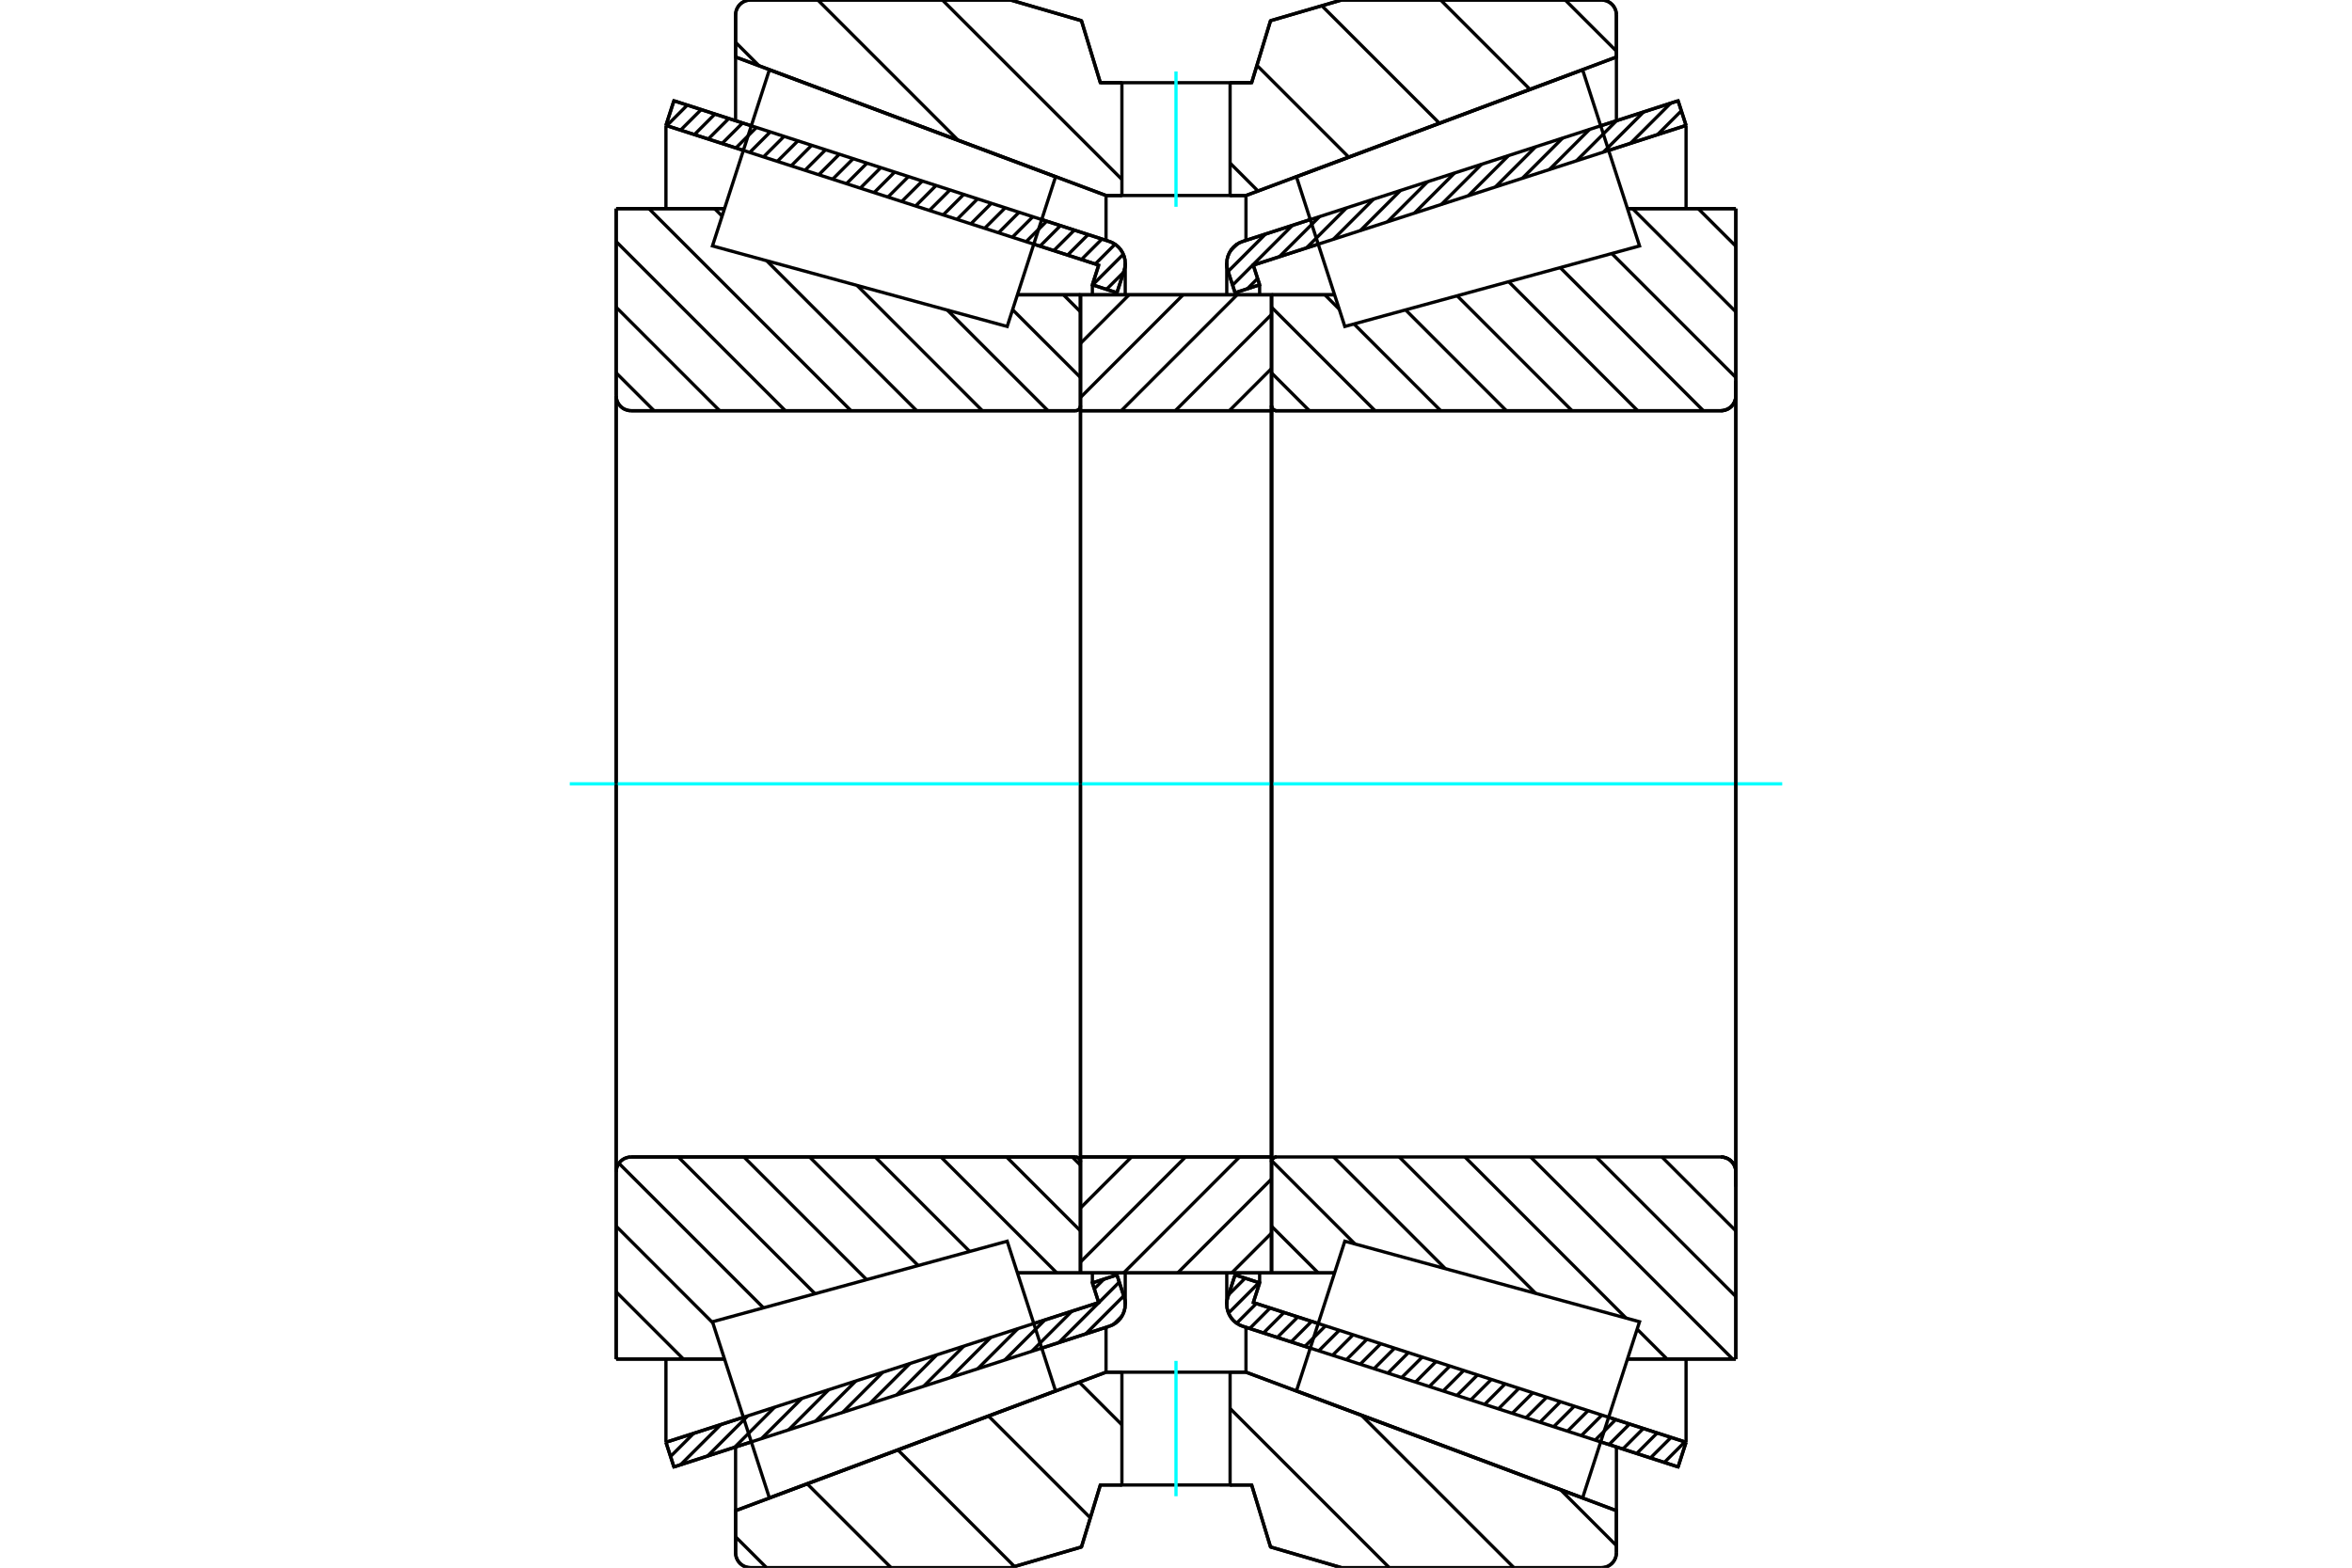 <?xml version="1.0" standalone="no"?>
<!DOCTYPE svg PUBLIC "-//W3C//DTD SVG 1.1//EN"
	"http://www.w3.org/Graphics/SVG/1.1/DTD/svg11.dtd">
<svg xmlns="http://www.w3.org/2000/svg" height="100%" width="100%" viewBox="0 0 36000 24000">
	<rect x="-1800" y="-1200" width="39600" height="26400" style="fill:#FFF"/>
	<g style="fill:none; fill-rule:evenodd" transform="matrix(1 0 0 1 0 0)">
		<g style="fill:none; stroke:#000; stroke-width:50; shape-rendering:geometricPrecision">
			<line x1="20055" y1="20639" x2="19024" y2="20305"/>
			<line x1="25685" y1="22457" x2="24501" y2="22074"/>
			<line x1="25807" y1="22080" x2="25685" y2="22457"/>
			<line x1="24622" y1="21698" x2="25807" y2="22080"/>
			<line x1="19183" y1="19941" x2="20177" y2="20262"/>
			<line x1="19280" y1="19640" x2="19183" y2="19941"/>
			<line x1="18904" y1="19518" x2="19280" y2="19640"/>
			<line x1="18794" y1="19857" x2="18904" y2="19518"/>
			<polyline points="18794,19857 18781,19911 18777,19966 18781,20022 18794,20077 18816,20128 18845,20176 18882,20219 18924,20255 18972,20284 19024,20305"/>
			<line x1="24501" y1="1926" x2="25685" y2="1543"/>
			<line x1="19024" y1="3695" x2="20055" y2="3361"/>
			<polyline points="19024,3695 18972,3716 18924,3745 18882,3781 18845,3824 18816,3872 18794,3923 18781,3978 18777,4034 18781,4089 18794,4143"/>
			<line x1="18904" y1="4482" x2="18794" y2="4143"/>
			<line x1="19280" y1="4360" x2="18904" y2="4482"/>
			<line x1="19183" y1="4059" x2="19280" y2="4360"/>
			<line x1="20177" y1="3738" x2="19183" y2="4059"/>
			<line x1="25807" y1="1920" x2="24622" y2="2302"/>
			<line x1="25685" y1="1543" x2="25807" y2="1920"/>
			<line x1="18904" y1="19487" x2="18904" y2="19518"/>
			<line x1="18904" y1="4482" x2="18904" y2="4513"/>
			<line x1="19280" y1="19487" x2="19280" y2="19640"/>
			<line x1="19280" y1="4360" x2="19280" y2="4513"/>
			<line x1="25807" y1="20806" x2="25807" y2="22080"/>
			<line x1="25807" y1="1920" x2="25807" y2="3194"/>
			<line x1="18777" y1="19486" x2="18777" y2="19966"/>
			<line x1="18777" y1="4034" x2="18777" y2="4514"/>
			<line x1="11499" y1="22074" x2="10315" y2="22457"/>
			<line x1="16976" y1="20305" x2="15945" y2="20639"/>
			<polyline points="16976,20305 17028,20284 17076,20255 17118,20219 17155,20176 17184,20128 17206,20077 17219,20022 17223,19966 17219,19911 17206,19857"/>
			<line x1="17096" y1="19518" x2="17206" y2="19857"/>
			<line x1="16720" y1="19640" x2="17096" y2="19518"/>
			<line x1="16817" y1="19941" x2="16720" y2="19640"/>
			<line x1="15823" y1="20262" x2="16817" y2="19941"/>
			<line x1="10193" y1="22080" x2="11378" y2="21698"/>
			<line x1="10315" y1="22457" x2="10193" y2="22080"/>
			<line x1="15945" y1="3361" x2="16976" y2="3695"/>
			<line x1="10315" y1="1543" x2="11499" y2="1926"/>
			<line x1="10193" y1="1920" x2="10315" y2="1543"/>
			<line x1="11378" y1="2302" x2="10193" y2="1920"/>
			<line x1="16817" y1="4059" x2="15823" y2="3738"/>
			<line x1="16720" y1="4360" x2="16817" y2="4059"/>
			<line x1="17096" y1="4482" x2="16720" y2="4360"/>
			<line x1="17206" y1="4143" x2="17096" y2="4482"/>
			<polyline points="17206,4143 17219,4089 17223,4034 17219,3978 17206,3923 17184,3872 17155,3824 17118,3781 17076,3745 17028,3716 16976,3695"/>
			<line x1="16720" y1="4513" x2="16720" y2="4360"/>
			<line x1="16720" y1="19640" x2="16720" y2="19487"/>
			<line x1="10193" y1="3194" x2="10193" y2="1920"/>
			<line x1="10193" y1="22080" x2="10193" y2="20806"/>
			<line x1="17096" y1="4513" x2="17096" y2="4482"/>
			<line x1="17096" y1="19518" x2="17096" y2="19487"/>
			<line x1="17223" y1="4514" x2="17223" y2="4034"/>
			<line x1="17223" y1="19966" x2="17223" y2="19486"/>
			<line x1="19462" y1="4513" x2="20427" y2="4513"/>
			<polyline points="19462,6211 19463,6223 19466,6235 19471,6246 19477,6256 19485,6265 19494,6273 19504,6279 19515,6284 19527,6287 19539,6288"/>
			<line x1="26340" y1="6288" x2="19539" y2="6288"/>
			<polyline points="26340,6288 26376,6285 26411,6276 26444,6263 26475,6244 26502,6221 26525,6193 26544,6163 26558,6130 26566,6095 26569,6059"/>
			<line x1="26569" y1="3194" x2="26569" y2="6059"/>
			<line x1="26569" y1="3194" x2="24910" y2="3194"/>
			<line x1="26569" y1="20806" x2="24910" y2="20806"/>
			<line x1="26569" y1="17941" x2="26569" y2="20806"/>
			<polyline points="26569,17941 26566,17905 26558,17870 26544,17837 26525,17807 26502,17779 26475,17756 26444,17737 26411,17724 26376,17715 26340,17712"/>
			<polyline points="19539,17712 19527,17713 19515,17716 19504,17721 19494,17727 19485,17735 19477,17744 19471,17754 19466,17765 19463,17777 19462,17789"/>
			<line x1="20427" y1="19487" x2="19462" y2="19487"/>
			<line x1="24910" y1="3815" x2="24910" y2="3815"/>
			<line x1="24910" y1="20185" x2="24910" y2="20185"/>
			<line x1="19462" y1="6288" x2="19462" y2="17712"/>
			<polyline points="19462,6211 19463,6223 19466,6235 19471,6246 19477,6256 19485,6265 19494,6273 19504,6279 19515,6284 19527,6287 19539,6288"/>
			<polyline points="19539,17712 19527,17713 19515,17716 19504,17721 19494,17727 19485,17735 19477,17744 19471,17754 19466,17765 19463,17777 19462,17789"/>
			<polyline points="26340,6288 26376,6285 26411,6276 26444,6263 26475,6244 26502,6221 26525,6193 26544,6163 26558,6130 26566,6095 26569,6059"/>
			<polyline points="26569,17941 26566,17905 26558,17870 26544,17837 26525,17807 26502,17779 26475,17756 26444,17737 26411,17724 26376,17715 26340,17712"/>
			<line x1="16538" y1="19487" x2="15573" y2="19487"/>
			<polyline points="16538,17789 16537,17777 16534,17765 16529,17754 16523,17744 16515,17735 16506,17727 16496,17721 16485,17716 16473,17713 16461,17712"/>
			<line x1="9660" y1="17712" x2="16461" y2="17712"/>
			<polyline points="9660,17712 9624,17715 9589,17724 9556,17737 9525,17756 9498,17779 9475,17807 9456,17837 9442,17870 9434,17905 9431,17941"/>
			<line x1="9431" y1="20806" x2="9431" y2="17941"/>
			<line x1="9431" y1="20806" x2="11090" y2="20806"/>
			<line x1="9431" y1="3194" x2="11090" y2="3194"/>
			<line x1="9431" y1="6059" x2="9431" y2="3194"/>
			<polyline points="9431,6059 9434,6095 9442,6130 9456,6163 9475,6193 9498,6221 9525,6244 9556,6263 9589,6276 9624,6285 9660,6288"/>
			<line x1="16461" y1="6288" x2="9660" y2="6288"/>
			<polyline points="16461,6288 16473,6287 16485,6284 16496,6279 16506,6273 16515,6265 16523,6256 16529,6246 16534,6235 16537,6223 16538,6211"/>
			<line x1="15573" y1="4513" x2="16538" y2="4513"/>
			<line x1="11090" y1="20185" x2="11090" y2="20185"/>
			<line x1="11090" y1="3815" x2="11090" y2="3815"/>
			<line x1="9431" y1="17941" x2="9431" y2="6059"/>
			<line x1="15467" y1="0" x2="16553" y2="317"/>
			<line x1="11488" y1="0" x2="15467" y2="0"/>
			<polyline points="11488,0 11452,3 11417,11 11384,25 11353,44 11326,67 11303,94 11284,125 11270,158 11262,193 11259,229"/>
			<line x1="11259" y1="873" x2="11259" y2="229"/>
			<line x1="16929" y1="2993" x2="11259" y2="873"/>
			<line x1="17172" y1="2993" x2="16929" y2="2993"/>
			<line x1="19071" y1="2993" x2="18828" y2="2993"/>
			<line x1="24741" y1="873" x2="19071" y2="2993"/>
			<line x1="24741" y1="229" x2="24741" y2="873"/>
			<polyline points="24741,229 24738,193 24730,158 24716,125 24697,94 24674,67 24647,44 24616,25 24583,11 24548,3 24512,0"/>
			<line x1="20533" y1="0" x2="24512" y2="0"/>
			<line x1="19447" y1="317" x2="20533" y2="0"/>
			<line x1="19158" y1="1266" x2="19447" y2="317"/>
			<line x1="18828" y1="1266" x2="19158" y2="1266"/>
			<line x1="16842" y1="1266" x2="17172" y2="1266"/>
			<line x1="16553" y1="317" x2="16842" y2="1266"/>
			<line x1="16553" y1="23683" x2="15467" y2="24000"/>
			<line x1="16842" y1="22734" x2="16553" y2="23683"/>
			<line x1="19158" y1="22734" x2="18828" y2="22734"/>
			<line x1="17172" y1="22734" x2="16842" y2="22734"/>
			<line x1="19447" y1="23683" x2="19158" y2="22734"/>
			<line x1="20533" y1="24000" x2="19447" y2="23683"/>
			<line x1="24512" y1="24000" x2="20533" y2="24000"/>
			<polyline points="24512,24000 24548,23997 24583,23989 24616,23975 24647,23956 24674,23933 24697,23906 24716,23875 24730,23842 24738,23807 24741,23771"/>
			<line x1="24741" y1="23127" x2="24741" y2="23771"/>
			<line x1="19071" y1="21007" x2="24741" y2="23127"/>
			<line x1="16929" y1="21007" x2="17172" y2="21007"/>
			<line x1="18828" y1="21007" x2="19071" y2="21007"/>
			<line x1="11259" y1="23127" x2="16929" y2="21007"/>
			<line x1="11259" y1="23771" x2="11259" y2="23127"/>
			<polyline points="11259,23771 11262,23807 11270,23842 11284,23875 11303,23906 11326,23933 11353,23956 11384,23975 11417,23989 11452,23997 11488,24000"/>
			<line x1="15467" y1="24000" x2="11488" y2="24000"/>
			<line x1="24741" y1="22152" x2="24741" y2="23127"/>
			<line x1="24741" y1="873" x2="24741" y2="1848"/>
			<line x1="11259" y1="22152" x2="11259" y2="23127"/>
			<line x1="11259" y1="873" x2="11259" y2="1848"/>
			<line x1="16929" y1="20321" x2="16929" y2="21007"/>
			<line x1="16929" y1="2993" x2="16929" y2="3679"/>
			<line x1="19071" y1="20321" x2="19071" y2="21007"/>
			<line x1="19071" y1="2993" x2="19071" y2="3679"/>
			<line x1="16538" y1="17712" x2="19462" y2="17712"/>
			<line x1="16538" y1="19487" x2="16538" y2="17712"/>
			<line x1="19462" y1="19487" x2="16538" y2="19487"/>
			<line x1="19462" y1="17712" x2="19462" y2="19487"/>
			<line x1="19462" y1="6288" x2="16538" y2="6288"/>
			<line x1="19462" y1="4513" x2="19462" y2="6288"/>
			<line x1="16538" y1="4513" x2="19462" y2="4513"/>
			<line x1="16538" y1="6288" x2="16538" y2="4513"/>
			<line x1="19462" y1="6288" x2="19462" y2="17712"/>
			<line x1="16538" y1="6288" x2="16538" y2="17712"/>
		</g>
		<g style="fill:none; stroke:#0FF; stroke-width:50; shape-rendering:geometricPrecision">
			<line x1="8721" y1="12000" x2="27279" y2="12000"/>
		</g>
		<g style="fill:none; stroke:#000; stroke-width:50; shape-rendering:geometricPrecision">
			<line x1="23957" y1="0" x2="24741" y2="783"/>
			<line x1="22051" y1="0" x2="23418" y2="1368"/>
			<line x1="20232" y1="88" x2="22031" y2="1886"/>
			<line x1="19239" y1="1001" x2="20643" y2="2405"/>
			<line x1="18828" y1="2497" x2="19255" y2="2924"/>
			<line x1="14424" y1="0" x2="17172" y2="2747"/>
			<line x1="12518" y1="0" x2="14664" y2="2146"/>
			<line x1="11259" y1="648" x2="11619" y2="1008"/>
			<line x1="23886" y1="22807" x2="24741" y2="23662"/>
			<line x1="20841" y1="21669" x2="23172" y2="24000"/>
			<line x1="18828" y1="21563" x2="21265" y2="24000"/>
			<line x1="16519" y1="21160" x2="17172" y2="21813"/>
			<line x1="15131" y1="21679" x2="16689" y2="23237"/>
			<line x1="13744" y1="22198" x2="15528" y2="23982"/>
			<line x1="12356" y1="22717" x2="13639" y2="24000"/>
			<line x1="11259" y1="23527" x2="11733" y2="24000"/>
			<polyline points="18828,1266 19158,1266 19447,317 20533,0 24512,0"/>
			<polyline points="24741,229 24738,193 24730,158 24716,125 24697,94 24674,67 24647,44 24616,25 24583,11 24548,3 24512,0"/>
			<polyline points="24741,229 24741,873 19071,2993 18828,2993"/>
			<polyline points="17172,1266 16842,1266 16553,317 15467,0 11488,0 11452,3 11417,11 11384,25 11353,44 11326,67 11303,94 11284,125 11270,158 11262,193 11259,229 11259,873 16929,2993 17172,2993"/>
			<polyline points="17172,21007 16929,21007 11259,23127 11259,23771 11262,23807 11270,23842 11284,23875 11303,23906 11326,23933 11353,23956 11384,23975 11417,23989 11452,23997 11488,24000 15467,24000 16553,23683 16842,22734 17172,22734"/>
			<polyline points="18828,21007 19071,21007 24741,23127 24741,23771"/>
			<polyline points="24512,24000 24548,23997 24583,23989 24616,23975 24647,23956 24674,23933 24697,23906 24716,23875 24730,23842 24738,23807 24741,23771"/>
			<polyline points="24512,24000 20533,24000 19447,23683 19158,22734 18828,22734"/>
			<line x1="16277" y1="4513" x2="16538" y2="4774"/>
			<line x1="15499" y1="4741" x2="16538" y2="5779"/>
			<line x1="14502" y1="4749" x2="16041" y2="6288"/>
			<line x1="13119" y1="4370" x2="15036" y2="6288"/>
			<line x1="10937" y1="3194" x2="11053" y2="3309"/>
			<line x1="11735" y1="3992" x2="14031" y2="6288"/>
			<line x1="9932" y1="3194" x2="13026" y2="6288"/>
			<line x1="9431" y1="3698" x2="12021" y2="6288"/>
			<line x1="9431" y1="4703" x2="11016" y2="6288"/>
			<line x1="9431" y1="5708" x2="10011" y2="6288"/>
			<line x1="16411" y1="17712" x2="16538" y2="17839"/>
			<line x1="15406" y1="17712" x2="16538" y2="18844"/>
			<line x1="14401" y1="17712" x2="16176" y2="19487"/>
			<line x1="13396" y1="17712" x2="14842" y2="19158"/>
			<line x1="12391" y1="17712" x2="14053" y2="19374"/>
			<line x1="11386" y1="17712" x2="13264" y2="19590"/>
			<line x1="10381" y1="17712" x2="12475" y2="19806"/>
			<line x1="9473" y1="17809" x2="11686" y2="20022"/>
			<line x1="9431" y1="18772" x2="10911" y2="20252"/>
			<line x1="9431" y1="19777" x2="10460" y2="20806"/>
			<line x1="9431" y1="20782" x2="9455" y2="20806"/>
			<polyline points="16538,12000 16538,4513 16538,6211"/>
			<polyline points="16461,6288 16473,6287 16485,6284 16496,6279 16506,6273 16515,6265 16523,6256 16529,6246 16534,6235 16537,6223 16538,6211"/>
			<line x1="16461" y1="6288" x2="9660" y2="6288"/>
			<polyline points="9431,6059 9434,6095 9442,6130 9456,6163 9475,6193 9498,6221 9525,6244 9556,6263 9589,6276 9624,6285 9660,6288"/>
			<line x1="9431" y1="6059" x2="9431" y2="3194"/>
			<line x1="9431" y1="6059" x2="9431" y2="12000"/>
			<line x1="9431" y1="3194" x2="11090" y2="3194"/>
			<line x1="15573" y1="4513" x2="16538" y2="4513"/>
			<line x1="16538" y1="19487" x2="15573" y2="19487"/>
			<line x1="11090" y1="20806" x2="9431" y2="20806"/>
			<line x1="9431" y1="12000" x2="9431" y2="17941"/>
			<line x1="9431" y1="20806" x2="9431" y2="17941"/>
			<polyline points="9660,17712 9624,17715 9589,17724 9556,17737 9525,17756 9498,17779 9475,17807 9456,17837 9442,17870 9434,17905 9431,17941"/>
			<line x1="9660" y1="17712" x2="16461" y2="17712"/>
			<polyline points="16538,17789 16537,17777 16534,17765 16529,17754 16523,17744 16515,17735 16506,17727 16496,17721 16485,17716 16473,17713 16461,17712"/>
			<polyline points="16538,17789 16538,19487 16538,12000"/>
			<line x1="25993" y1="3194" x2="26569" y2="3769"/>
			<line x1="24988" y1="3194" x2="26569" y2="4774"/>
			<line x1="24670" y1="3881" x2="26569" y2="5779"/>
			<line x1="23881" y1="4097" x2="26072" y2="6288"/>
			<line x1="23092" y1="4312" x2="25067" y2="6288"/>
			<line x1="22303" y1="4528" x2="24062" y2="6288"/>
			<line x1="21514" y1="4744" x2="23057" y2="6288"/>
			<line x1="20725" y1="4960" x2="22052" y2="6288"/>
			<line x1="20278" y1="4513" x2="20499" y2="4734"/>
			<line x1="19462" y1="4703" x2="21047" y2="6288"/>
			<line x1="19462" y1="5708" x2="20042" y2="6288"/>
			<line x1="25437" y1="17712" x2="26569" y2="18844"/>
			<line x1="24432" y1="17712" x2="26569" y2="19849"/>
			<line x1="23427" y1="17712" x2="26521" y2="20806"/>
			<line x1="25058" y1="20348" x2="25516" y2="20806"/>
			<line x1="22422" y1="17712" x2="24889" y2="20179"/>
			<line x1="21417" y1="17712" x2="23506" y2="19801"/>
			<line x1="20412" y1="17712" x2="22122" y2="19422"/>
			<line x1="19465" y1="17770" x2="20739" y2="19044"/>
			<line x1="19462" y1="18772" x2="20177" y2="19487"/>
			<polyline points="19462,12000 19462,4513 19462,6211 19463,6223 19466,6235 19471,6246 19477,6256 19485,6265 19494,6273 19504,6279 19515,6284 19527,6287 19539,6288 26340,6288 26376,6285 26411,6276 26444,6263 26475,6244 26502,6221 26525,6193 26544,6163 26558,6130 26566,6095 26569,6059 26569,3194"/>
			<line x1="26569" y1="6059" x2="26569" y2="12000"/>
			<line x1="26569" y1="3194" x2="24910" y2="3194"/>
			<line x1="20427" y1="4513" x2="19462" y2="4513"/>
			<line x1="19462" y1="19487" x2="20427" y2="19487"/>
			<line x1="24910" y1="20806" x2="26569" y2="20806"/>
			<line x1="26569" y1="12000" x2="26569" y2="17941"/>
			<polyline points="26569,20806 26569,17941 26566,17905 26558,17870 26544,17837 26525,17807 26502,17779 26475,17756 26444,17737 26411,17724 26376,17715 26340,17712 19539,17712 19527,17713 19515,17716 19504,17721 19494,17727 19485,17735 19477,17744 19471,17754 19466,17765 19463,17777 19462,17789 19462,19487 19462,12000"/>
			<line x1="19462" y1="18878" x2="18853" y2="19487"/>
			<line x1="19462" y1="18050" x2="18026" y2="19487"/>
			<line x1="18973" y1="17712" x2="17199" y2="19487"/>
			<line x1="18146" y1="17712" x2="16538" y2="19321"/>
			<line x1="17319" y1="17712" x2="16538" y2="18493"/>
			<line x1="19462" y1="5642" x2="18816" y2="6288"/>
			<line x1="19462" y1="4814" x2="17989" y2="6288"/>
			<line x1="18936" y1="4513" x2="17162" y2="6288"/>
			<line x1="18109" y1="4513" x2="16538" y2="6085"/>
			<line x1="17282" y1="4513" x2="16538" y2="5257"/>
			<polyline points="16538,6288 16538,4513 19462,4513 19462,6288 16538,6288"/>
			<polyline points="16538,17712 19462,17712 19462,19487 16538,19487 16538,17712"/>
			<polyline points="18000,22734 18828,22734 18828,21007 17172,21007 17172,22734 18000,22734"/>
		</g>
		<g style="fill:none; stroke:#0FF; stroke-width:50; shape-rendering:geometricPrecision">
			<line x1="18000" y1="22906" x2="18000" y2="20834"/>
		</g>
		<g style="fill:none; stroke:#000; stroke-width:50; shape-rendering:geometricPrecision">
			<polyline points="18000,2993 18828,2993 18828,1266 17172,1266 17172,2993 18000,2993"/>
		</g>
		<g style="fill:none; stroke:#0FF; stroke-width:50; shape-rendering:geometricPrecision">
			<line x1="18000" y1="3166" x2="18000" y2="1094"/>
		</g>
		<g style="fill:none; stroke:#000; stroke-width:50; shape-rendering:geometricPrecision">
			<line x1="26569" y1="18169" x2="26569" y2="5831"/>
			<line x1="19462" y1="17789" x2="19462" y2="6211"/>
			<polyline points="15786,20147 16156,21292 11776,22930 11341,21583 10905,20235 15416,19002 15786,20147"/>
			<polyline points="15786,3853 15416,4998 10905,3765 11341,2417 11776,1070 16156,2708 15786,3853"/>
			<polyline points="20214,20147 20584,19002 25095,20235 24659,21583 24224,22930 19844,21292 20214,20147"/>
			<polyline points="20214,3853 19844,2708 24224,1070 24659,2417 25095,3765 20584,4998 20214,3853"/>
			<line x1="17176" y1="20144" x2="17044" y2="20275"/>
			<line x1="17200" y1="19839" x2="16618" y2="20421"/>
			<line x1="17132" y1="19628" x2="16205" y2="20555"/>
			<line x1="16898" y1="19582" x2="16749" y2="19731"/>
			<line x1="16406" y1="20074" x2="15792" y2="20688"/>
			<line x1="15993" y1="20207" x2="15378" y2="20822"/>
			<line x1="15579" y1="20341" x2="14965" y2="20955"/>
			<line x1="15166" y1="20474" x2="14551" y2="21089"/>
			<line x1="14752" y1="20608" x2="14138" y2="21222"/>
			<line x1="14339" y1="20741" x2="13725" y2="21356"/>
			<line x1="13926" y1="20875" x2="13311" y2="21489"/>
			<line x1="13512" y1="21008" x2="12898" y2="21623"/>
			<line x1="13099" y1="21142" x2="12484" y2="21756"/>
			<line x1="12685" y1="21275" x2="12071" y2="21890"/>
			<line x1="12272" y1="21409" x2="11657" y2="22023"/>
			<line x1="11858" y1="21542" x2="11244" y2="22157"/>
			<line x1="11445" y1="21676" x2="10831" y2="22290"/>
			<line x1="11032" y1="21810" x2="10417" y2="22424"/>
			<line x1="10618" y1="21943" x2="10263" y2="22298"/>
			<line x1="10205" y1="22077" x2="10195" y2="22086"/>
			<line x1="17198" y1="4168" x2="16936" y2="4430"/>
			<line x1="17194" y1="3892" x2="16724" y2="4362"/>
			<line x1="17067" y1="3739" x2="16764" y2="4042"/>
			<line x1="16867" y1="3659" x2="16552" y2="3974"/>
			<line x1="16655" y1="3591" x2="16341" y2="3905"/>
			<line x1="16444" y1="3523" x2="16129" y2="3837"/>
			<line x1="16232" y1="3454" x2="15918" y2="3769"/>
			<line x1="16021" y1="3386" x2="15706" y2="3700"/>
			<line x1="15809" y1="3318" x2="15495" y2="3632"/>
			<line x1="15598" y1="3249" x2="15283" y2="3564"/>
			<line x1="15386" y1="3181" x2="15072" y2="3495"/>
			<line x1="15174" y1="3113" x2="14860" y2="3427"/>
			<line x1="14963" y1="3044" x2="14648" y2="3359"/>
			<line x1="14751" y1="2976" x2="14437" y2="3290"/>
			<line x1="14540" y1="2908" x2="14225" y2="3222"/>
			<line x1="14328" y1="2839" x2="14014" y2="3154"/>
			<line x1="14117" y1="2771" x2="13802" y2="3085"/>
			<line x1="13905" y1="2703" x2="13591" y2="3017"/>
			<line x1="13694" y1="2634" x2="13379" y2="2949"/>
			<line x1="13482" y1="2566" x2="13168" y2="2880"/>
			<line x1="13270" y1="2498" x2="12956" y2="2812"/>
			<line x1="13059" y1="2429" x2="12744" y2="2744"/>
			<line x1="12847" y1="2361" x2="12533" y2="2675"/>
			<line x1="12636" y1="2293" x2="12321" y2="2607"/>
			<line x1="12424" y1="2224" x2="12110" y2="2539"/>
			<line x1="12213" y1="2156" x2="11898" y2="2470"/>
			<line x1="12001" y1="2088" x2="11687" y2="2402"/>
			<line x1="11790" y1="2019" x2="11475" y2="2334"/>
			<line x1="11578" y1="1951" x2="11264" y2="2265"/>
			<line x1="11366" y1="1883" x2="11052" y2="2197"/>
			<line x1="11155" y1="1814" x2="10840" y2="2129"/>
			<line x1="10943" y1="1746" x2="10629" y2="2060"/>
			<line x1="10732" y1="1678" x2="10417" y2="1992"/>
			<line x1="10520" y1="1609" x2="10206" y2="1924"/>
			<polyline points="10193,1920 10315,1543 16976,3695"/>
			<polyline points="17206,4143 17219,4089 17223,4033 17219,3977 17205,3923 17184,3871 17155,3824 17118,3781 17076,3745 17028,3716 16976,3695"/>
			<polyline points="17206,4143 17096,4482 16720,4360 16817,4059 10193,1920"/>
			<polyline points="10193,22080 16817,19941 16720,19640 17096,19518 17206,19857"/>
			<polyline points="16976,20305 17028,20284 17076,20255 17118,20219 17155,20176 17184,20129 17205,20077 17219,20023 17223,19967 17219,19911 17206,19857"/>
			<polyline points="16976,20305 10315,22457 10193,22080"/>
			<line x1="25685" y1="22457" x2="25685" y2="22457"/>
			<line x1="25788" y1="22074" x2="25474" y2="22389"/>
			<line x1="25577" y1="22006" x2="25262" y2="22320"/>
			<line x1="25365" y1="21938" x2="25051" y2="22252"/>
			<line x1="25153" y1="21869" x2="24839" y2="22184"/>
			<line x1="24942" y1="21801" x2="24628" y2="22115"/>
			<line x1="24730" y1="21733" x2="24416" y2="22047"/>
			<line x1="24519" y1="21664" x2="24204" y2="21979"/>
			<line x1="24307" y1="21596" x2="23993" y2="21910"/>
			<line x1="24096" y1="21528" x2="23781" y2="21842"/>
			<line x1="23884" y1="21459" x2="23570" y2="21774"/>
			<line x1="23673" y1="21391" x2="23358" y2="21705"/>
			<line x1="23461" y1="21323" x2="23147" y2="21637"/>
			<line x1="23249" y1="21254" x2="22935" y2="21569"/>
			<line x1="23038" y1="21186" x2="22724" y2="21500"/>
			<line x1="22826" y1="21118" x2="22512" y2="21432"/>
			<line x1="22615" y1="21049" x2="22300" y2="21364"/>
			<line x1="22403" y1="20981" x2="22089" y2="21295"/>
			<line x1="22192" y1="20913" x2="21877" y2="21227"/>
			<line x1="21980" y1="20844" x2="21666" y2="21159"/>
			<line x1="21769" y1="20776" x2="21454" y2="21090"/>
			<line x1="21557" y1="20708" x2="21243" y2="21022"/>
			<line x1="21345" y1="20639" x2="21031" y2="20954"/>
			<line x1="21134" y1="20571" x2="20820" y2="20885"/>
			<line x1="20922" y1="20503" x2="20608" y2="20817"/>
			<line x1="20711" y1="20434" x2="20396" y2="20749"/>
			<line x1="20499" y1="20366" x2="20185" y2="20680"/>
			<line x1="20288" y1="20298" x2="19973" y2="20612"/>
			<line x1="20076" y1="20229" x2="19762" y2="20544"/>
			<line x1="19865" y1="20161" x2="19550" y2="20475"/>
			<line x1="19653" y1="20093" x2="19339" y2="20407"/>
			<line x1="19441" y1="20024" x2="19127" y2="20339"/>
			<line x1="19230" y1="19956" x2="18928" y2="20258"/>
			<line x1="19270" y1="19636" x2="18804" y2="20102"/>
			<line x1="19058" y1="19568" x2="18806" y2="19820"/>
			<line x1="25803" y1="1907" x2="25783" y2="1927"/>
			<line x1="25735" y1="1696" x2="25370" y2="2061"/>
			<line x1="25571" y1="1580" x2="24957" y2="2194"/>
			<line x1="25158" y1="1713" x2="24543" y2="2328"/>
			<line x1="24744" y1="1847" x2="24130" y2="2461"/>
			<line x1="24331" y1="1980" x2="23716" y2="2595"/>
			<line x1="23917" y1="2114" x2="23303" y2="2728"/>
			<line x1="23504" y1="2248" x2="22889" y2="2862"/>
			<line x1="23090" y1="2381" x2="22476" y2="2995"/>
			<line x1="22677" y1="2515" x2="22063" y2="3129"/>
			<line x1="22264" y1="2648" x2="21649" y2="3263"/>
			<line x1="21850" y1="2782" x2="21236" y2="3396"/>
			<line x1="21437" y1="2915" x2="20822" y2="3530"/>
			<line x1="21023" y1="3049" x2="20409" y2="3663"/>
			<line x1="20610" y1="3182" x2="19996" y2="3797"/>
			<line x1="20197" y1="3316" x2="19582" y2="3930"/>
			<line x1="19249" y1="4263" x2="19091" y2="4422"/>
			<line x1="19783" y1="3449" x2="18866" y2="4366"/>
			<line x1="19370" y1="3583" x2="18798" y2="4155"/>
			<line x1="18935" y1="3738" x2="18837" y2="3835"/>
			<polyline points="25807,1920 25685,1543 19024,3695 18972,3716 18924,3745 18882,3781 18845,3824 18816,3871 18795,3923 18781,3977 18777,4033 18781,4089 18794,4143 18904,4482 19280,4360 19183,4059 25807,1920"/>
			<polyline points="25807,22080 19183,19941 19280,19640 18904,19518 18794,19857 18781,19911 18777,19967 18781,20023 18795,20077 18816,20129 18845,20176 18882,20219 18924,20255 18972,20284 19024,20305 25685,22457 25807,22080"/>
		</g>
	</g>
</svg>
